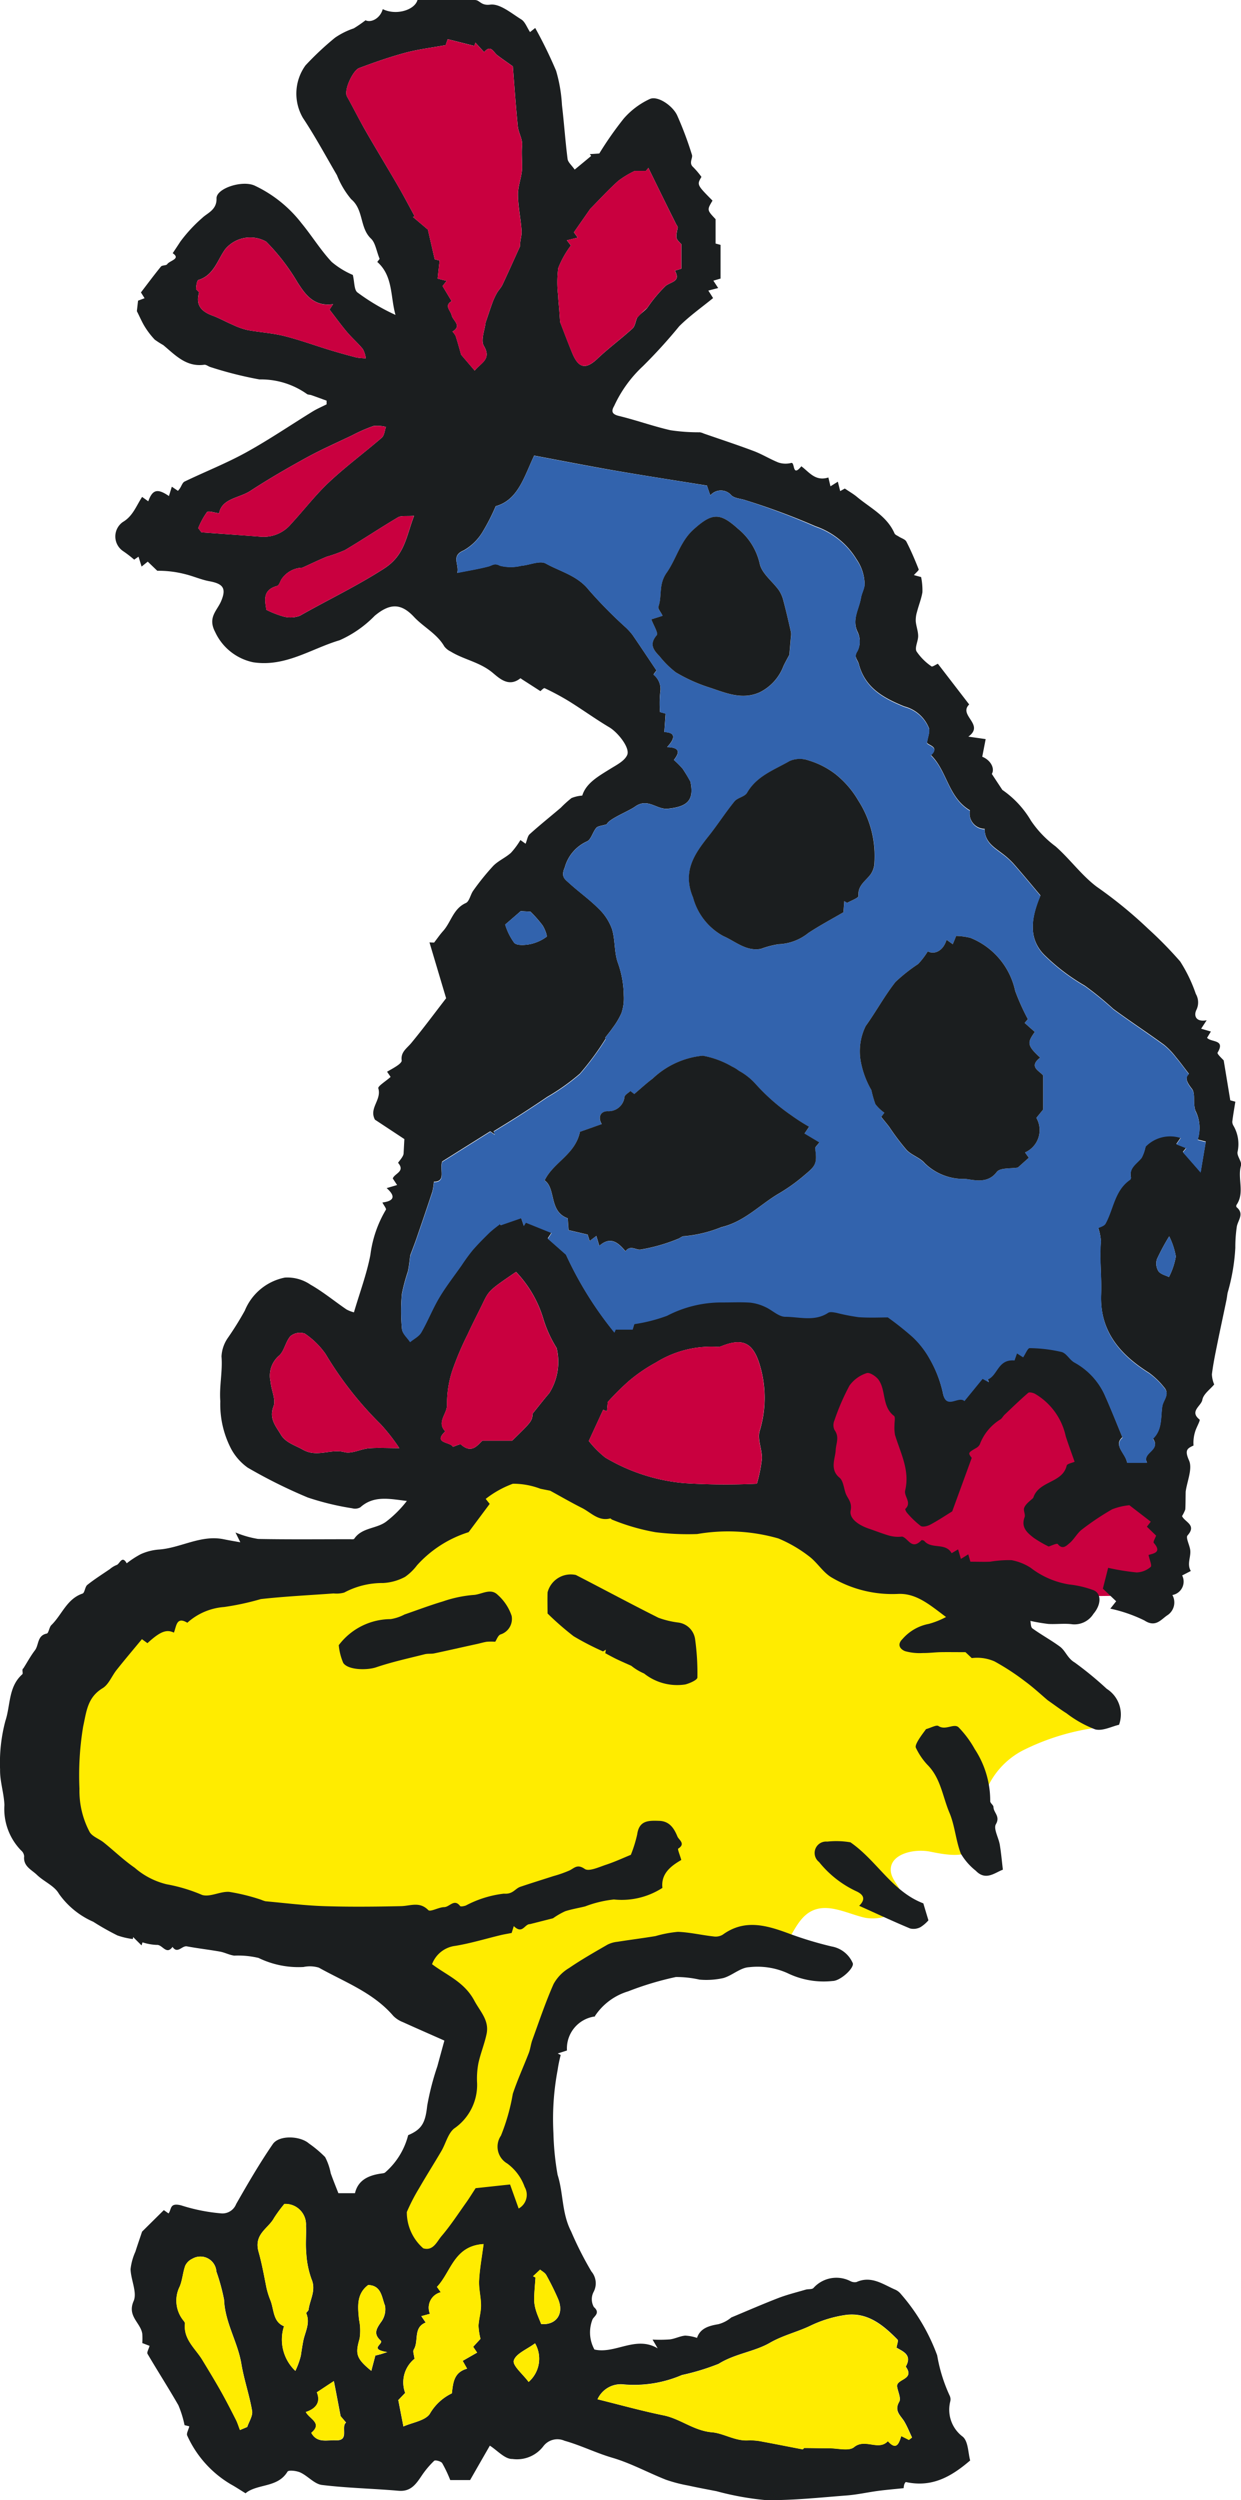 <svg xmlns="http://www.w3.org/2000/svg" xmlns:xlink="http://www.w3.org/1999/xlink" width="80.685" height="162.443" viewBox="0 0 80.685 162.443">
  <defs>
    <clipPath id="clip-path">
      <rect id="長方形_207" data-name="長方形 207" width="80.685" height="162.443" fill="none"/>
    </clipPath>
  </defs>
  <g id="グループ_269" data-name="グループ 269" transform="translate(0 0)">
    <g id="グループ_268" data-name="グループ 268" transform="translate(0 0)" clip-path="url(#clip-path)">
      <path id="パス_2309" data-name="パス 2309" d="M49.771,63.533a42.278,42.278,0,0,1-16.12-2.263,9.432,9.432,0,0,1-2.789-1.37,6.291,6.291,0,0,1-2.253-4.69,9.458,9.458,0,0,1,1.41-5.106c.6-1.027,1.553-2.068,2.741-1.984a2.916,2.916,0,0,1,2.275,2.358,34.158,34.158,0,0,0,.713,3.419c.134.343.367.711.732.752a1.114,1.114,0,0,0,.849-.46c1.2-1.269,2.154-2.8,3.6-3.764s3.676-1.129,4.741.251c1.144,1.478.59,4.153,2.29,4.93a5.9,5.9,0,0,0,1.133.286,4.283,4.283,0,0,1,3.058,2.844c.583,1.874-.213,4.677-2.385,4.8" transform="translate(23.839 40.104)" fill="#c9003f"/>
      <path id="パス_2310" data-name="パス 2310" d="M64.966,65.1a17.525,17.525,0,0,1,4.8,3.916,15.194,15.194,0,0,0-5.049,1.505,5.145,5.145,0,0,0-2.772,4.23,3.594,3.594,0,0,1-.169,1.881c-.572.961-1.995.693-3.091.473s-2.682.174-2.561,1.285c.064.585.631,1.01.724,1.591.182,1.126-1.415,1.668-2.521,1.39s-2.277-.911-3.311-.429c-1.227.574-1.423,2.371-2.594,3.049a3.666,3.666,0,0,1-1.808.339,27.806,27.806,0,0,0-6.927.651,8.769,8.769,0,0,0-5.521,3.951c-1.172,2.147-1.034,4.749-.728,7.174s.748,4.925.09,7.281-2.825,4.508-5.251,4.2a4.948,4.948,0,0,1-2.978-1.7,7.067,7.067,0,0,1-1.25-7.217c1.142-2.807,4.1-4.829,4.406-7.845.277-2.692-1.786-5.159-4.215-6.351s-5.2-1.428-7.866-1.888a44.772,44.772,0,0,1-8.12-2.208,10.322,10.322,0,0,1-4.532-2.807c-1.58-1.936-1.745-4.668-1.434-7.149C2.84,66,5.061,61.392,9.181,59.672c3.562-1.487,7.69-.51,11.435-1.445A11.477,11.477,0,0,0,25.533,55.6c1.452-1.32,2.675-3.082,4.567-3.6s3.861.378,5.708,1.071a28.8,28.8,0,0,0,9.97,1.833c1.52.007,3.159-.073,4.424.772a16.587,16.587,0,0,1,1.617,1.476c2.1,1.835,5.04,1.916,7.55,2.833a7.247,7.247,0,0,1,1.767.831c.79.578.53.691.838,1.408a5.913,5.913,0,0,0,2.99,2.88" transform="translate(1.795 43.205)" fill="#ffec00"/>
      <path id="パス_2311" data-name="パス 2311" d="M38.689,131.016a2.1,2.1,0,0,0-1.828,2.213l-.6.194.193.1a8.57,8.57,0,0,0-.2.974,17.143,17.143,0,0,0-.273,4.1,17.923,17.923,0,0,0,.271,2.71c.383,1.2.264,2.486.88,3.68a22.452,22.452,0,0,0,1.318,2.6,1.192,1.192,0,0,1,.141,1.333,1.023,1.023,0,0,0,.02.979c.442.383.006.6-.088.8a2.3,2.3,0,0,0,.123,1.958c1.34.314,2.69-.926,4.112-.075-.084-.147-.169-.292-.332-.57A9.129,9.129,0,0,0,43.555,152c.336-.044.656-.215.992-.246a2.8,2.8,0,0,1,.77.149c.2-.614.75-.785,1.379-.889a2.134,2.134,0,0,0,.847-.438c1.018-.424,2.03-.865,3.058-1.263.578-.222,1.183-.37,1.778-.545.169-.049.416-.005.51-.11a2,2,0,0,1,2.415-.436.6.6,0,0,0,.383.051c.975-.436,1.738.165,2.55.51a1.026,1.026,0,0,1,.347.284,12.681,12.681,0,0,1,2.347,3.971,10.333,10.333,0,0,0,.81,2.613.558.558,0,0,1,.039.385,2.189,2.189,0,0,0,.821,2.292c.356.315.339,1.052.475,1.538-1.241,1.062-2.49,1.773-4.189,1.4a.454.454,0,0,0-.094.149,1.1,1.1,0,0,0-.042.251c-.578.061-1.126.106-1.67.178-.695.094-1.384.251-2.081.3-1.733.134-3.469.321-5.2.3a18.781,18.781,0,0,1-3.218-.581c-.614-.119-1.228-.233-1.837-.367a9.623,9.623,0,0,1-1.45-.378c-1.166-.46-2.283-1.076-3.476-1.425-1.069-.312-2.057-.81-3.117-1.107a1.145,1.145,0,0,0-1.386.369,2.155,2.155,0,0,1-2.006.814c-.482.02-.988-.565-1.463-.865-.433.752-.845,1.47-1.283,2.235H29.271a8.474,8.474,0,0,0-.523-1.1c-.081-.121-.449-.218-.521-.15a5.879,5.879,0,0,0-.823.983c-.365.541-.706,1.032-1.492.964-1.657-.145-3.33-.176-4.98-.378-.49-.06-.909-.578-1.4-.807-.248-.117-.768-.174-.838-.061-.583.964-1.685.81-2.5,1.249a1.284,1.284,0,0,0-.229.161c-.356-.218-.647-.413-.952-.581a7.027,7.027,0,0,1-2.842-3.17c-.066-.13.079-.367.136-.6-.158-.04-.347-.086-.31-.077a6.742,6.742,0,0,0-.4-1.293c-.645-1.126-1.349-2.219-2.006-3.339-.057-.1.073-.3.132-.521-.163-.062-.363-.139-.473-.18a4.576,4.576,0,0,0,0-.6c-.1-.719-1-1.139-.563-2.13.242-.552-.178-1.371-.2-2.072a3.787,3.787,0,0,1,.315-1.137c.134-.424.281-.842.433-1.3.425-.422.909-.9,1.415-1.4.033.022.15.106.306.216.209-.26.051-.721.823-.524a11.72,11.72,0,0,0,2.649.524.96.96,0,0,0,.926-.612c.755-1.322,1.52-2.642,2.382-3.894.414-.6,1.782-.537,2.349-.04a7.519,7.519,0,0,1,1.052.884A3.744,3.744,0,0,1,21.5,141.2c.149.42.315.832.5,1.3h1.078c.2-.847.869-1.153,1.681-1.274.1-.015.229-.018.29-.081a4.758,4.758,0,0,0,1.487-2.415c.915-.383,1.12-.838,1.238-1.912a17.294,17.294,0,0,1,.66-2.561c.154-.57.31-1.137.457-1.672-1.016-.451-1.863-.82-2.7-1.2a1.78,1.78,0,0,1-.618-.4c-1.307-1.522-3.163-2.2-4.844-3.139a2.011,2.011,0,0,0-1-.042,5.936,5.936,0,0,1-2.923-.59,5.8,5.8,0,0,0-1.582-.149c-.31-.04-.6-.2-.911-.259-.717-.128-1.443-.209-2.16-.343-.323-.062-.611.517-.937.033-.4.559-.658-.16-1.021-.127a3.44,3.44,0,0,1-.93-.167c-.02.066-.042.132-.062.2-.183-.182-.365-.361-.546-.543l-.022.128a4.794,4.794,0,0,1-1-.233,17.122,17.122,0,0,1-1.577-.891,5.355,5.355,0,0,1-2.231-1.821c-.288-.513-.975-.787-1.428-1.225-.347-.336-.9-.554-.829-1.206a.552.552,0,0,0-.2-.38,3.857,3.857,0,0,1-1.084-2.948c-.028-.774-.3-1.544-.282-2.312A10.574,10.574,0,0,1,.35,111.81c.337-1.007.185-2.218,1.1-3.025.068-.059-.053-.33.066-.381.249-.394.473-.809.755-1.179.264-.348.139-.959.766-1.085.13-.026.154-.407.3-.55.688-.667,1-1.7,2.026-2.048.149-.05.156-.44.314-.565.466-.372.974-.691,1.465-1.027a1.571,1.571,0,0,1,.429-.262c.215-.057.352-.671.667-.114a6.079,6.079,0,0,1,.909-.592,3.49,3.49,0,0,1,1.153-.3c1.434-.092,2.741-.974,4.235-.673.347.072.695.13,1.089.2-.068-.139-.145-.293-.315-.638a6.484,6.484,0,0,0,1.467.42c1.984.04,3.969.018,5.955.017.1,0,.266.024.3-.031.5-.739,1.454-.636,2.083-1.117a7.283,7.283,0,0,0,1.338-1.338c-1.093-.123-2.136-.385-3.025.414A.691.691,0,0,1,22.9,98a17.6,17.6,0,0,1-2.888-.7,33.23,33.23,0,0,1-3.907-1.94,3.582,3.582,0,0,1-1.067-1.2,6.254,6.254,0,0,1-.715-3.119c-.075-.985.158-1.934.077-2.908a2.317,2.317,0,0,1,.4-1.186,20.229,20.229,0,0,0,1.115-1.789,3.563,3.563,0,0,1,2.605-2.149,2.665,2.665,0,0,1,1.665.46c.821.466,1.557,1.076,2.34,1.61a2.026,2.026,0,0,0,.486.189c.385-1.309.834-2.5,1.069-3.731A7.561,7.561,0,0,1,25.089,78.6c.044-.066-.134-.282-.229-.469.675-.086.941-.347.277-.935l.68-.2c-.106-.161-.194-.293-.281-.425.106-.33.829-.447.348-1.012-.024-.027.337-.383.354-.6.02-.361.039-.722.051-.948l-1.914-1.263c-.4-.755.447-1.28.22-2.035-.042-.139.469-.446.8-.741-.009-.015-.1-.147-.231-.337.235-.137.473-.262.691-.416.112-.077.273-.22.26-.312-.077-.554.336-.79.625-1.14.785-.95,1.518-1.942,2.264-2.906-.359-1.2-.721-2.418-1.082-3.63.1.006.2.009.3.013.194-.249.372-.513.583-.748.523-.579.656-1.452,1.478-1.822.237-.106.3-.556.488-.81a16.038,16.038,0,0,1,1.293-1.6c.328-.337.8-.534,1.153-.851a4.976,4.976,0,0,0,.616-.832c.084.059.2.141.337.24.1-.235.127-.5.271-.625.656-.592,1.348-1.144,2.02-1.716a7.2,7.2,0,0,1,.695-.627,2.309,2.309,0,0,1,.7-.161c.248-.818,1.062-1.263,1.848-1.753.4-.246.9-.5,1.071-.88.209-.464-.612-1.476-1.155-1.8-.893-.53-1.734-1.14-2.616-1.689a16.838,16.838,0,0,0-1.593-.856c-.061-.029-.222.152-.277.193-.42-.271-.8-.515-1.184-.761-.042-.028-.108-.084-.121-.073-.838.669-1.5-.152-1.951-.48-.81-.6-1.769-.761-2.583-1.263A1.147,1.147,0,0,1,28.886,42c-.477-.829-1.348-1.249-1.975-1.921-.851-.911-1.579-.876-2.549-.07A7.323,7.323,0,0,1,22.078,41.6c-1.846.546-3.522,1.755-5.623,1.43a3.518,3.518,0,0,1-2.468-1.967c-.5-.95.121-1.373.391-2.008.348-.827.138-1.128-.787-1.294-.526-.1-1.025-.326-1.547-.453a6.943,6.943,0,0,0-1.819-.222l-.62-.594-.4.321c-.068-.22-.125-.407-.2-.644-.154.106-.284.194-.282.194a7.77,7.77,0,0,0-.744-.57,1.149,1.149,0,0,1,0-1.872c.658-.383.873-1.043,1.26-1.635.13.094.26.185.4.286.275-.77.6-.851,1.344-.341.061-.2.117-.381.187-.609l.4.271c.042-.055.09-.108.128-.165.1-.149.165-.372.3-.438,1.324-.638,2.7-1.179,3.984-1.885,1.489-.82,2.9-1.78,4.345-2.67.288-.176.6-.308.906-.462,0-.081,0-.16,0-.24-.332-.121-.662-.244-.994-.359-.1-.035-.226-.02-.293-.079a5.157,5.157,0,0,0-3.078-.941,24.644,24.644,0,0,1-3.172-.8c-.143-.037-.288-.171-.416-.154-1.175.16-1.883-.625-2.664-1.276a6.248,6.248,0,0,1-.556-.356,5.176,5.176,0,0,1-.638-.827c-.182-.29-.317-.611-.524-1.023.007-.068.033-.3.077-.682l.424-.16c-.09-.141-.171-.271-.237-.376.435-.568.856-1.135,1.3-1.679.081-.1.339-.057.407-.154.167-.244.906-.345.358-.715.189-.284.347-.521.5-.757a9.625,9.625,0,0,1,1.426-1.54c.317-.31.948-.512.924-1.263-.022-.647,1.656-1.2,2.47-.836A8.332,8.332,0,0,1,19.6,14.5c.677.821,1.239,1.744,1.962,2.517a5.387,5.387,0,0,0,1.377.847c.114.473.079.97.3,1.137a13.653,13.653,0,0,0,2.473,1.461c-.339-1.208-.15-2.528-1.184-3.443.086-.11.183-.237.152-.2-.216-.535-.275-1.045-.561-1.315-.746-.708-.462-1.87-1.287-2.56a5.634,5.634,0,0,1-.926-1.56c-.73-1.249-1.417-2.525-2.215-3.727a3.13,3.13,0,0,1,.169-3.407,19.269,19.269,0,0,1,1.92-1.8A4.9,4.9,0,0,1,23,1.843a8.485,8.485,0,0,0,.765-.526c.365.18.957-.125,1.118-.724.878.433,2.079.057,2.259-.592h3.748c.312.013.38.378.981.3.627-.079,1.371.559,2.017.959.248.152.367.515.572.825l.336-.268A28.908,28.908,0,0,1,36.155,4.6a9.731,9.731,0,0,1,.381,2.228c.138,1.162.216,2.334.365,3.5.028.218.266.409.462.691.385-.317.728-.6,1.071-.886-.029-.039-.057-.079-.084-.119.233-.015.466-.029.612-.04a22.431,22.431,0,0,1,1.59-2.27,5.075,5.075,0,0,1,1.7-1.274c.532-.231,1.527.473,1.791,1.106a22.831,22.831,0,0,1,.948,2.536c.059.211-.227.521.077.787a5.476,5.476,0,0,1,.537.634c-.3.512-.3.512.719,1.542-.363.609-.363.609.2,1.206v1.584l.323.086V18.1l-.468.136.314.479-.642.165c.108.169.2.308.31.488-.735.6-1.525,1.157-2.2,1.828A33.643,33.643,0,0,1,41.8,23.791a8.214,8.214,0,0,0-1.87,2.585c-.189.326-.171.532.3.647,1.129.273,2.231.673,3.364.931a12.394,12.394,0,0,0,1.909.134.983.983,0,0,1,.249.079c1.087.378,2.18.735,3.254,1.14.548.207,1.052.523,1.6.743a1.463,1.463,0,0,0,.827.031c.273-.084.051.97.666.215.506.372.909,1,1.758.728l.136.574c.174-.108.306-.193.48-.3.053.213.094.38.152.611l.3-.167c.317.215.565.356.781.535.873.732,1.956,1.249,2.45,2.378.04.094.183.145.284.211.165.108.409.172.488.325.3.581.557,1.186.8,1.8.024.062-.169.211-.31.376.268.073.475.128.469.127a4.3,4.3,0,0,1,.084.988c-.07.427-.24.838-.348,1.261a1.886,1.886,0,0,0-.086.618c.028.325.156.644.158.964,0,.339-.237.757-.106,1a3.655,3.655,0,0,0,.972.972c.055.046.275-.11.414-.171l2.037,2.646c-.728.71,1.038,1.305-.055,2.09.418.059.71.1,1.126.161-.073.383-.147.757-.222,1.146.557.222.829.763.623,1.117.249.38.468.71.684,1.038a6.3,6.3,0,0,1,1.861,2,6.87,6.87,0,0,0,1.6,1.67c.935.823,1.683,1.874,2.67,2.618a28.537,28.537,0,0,1,3.35,2.736A25.618,25.618,0,0,1,76.73,62.47a9.683,9.683,0,0,1,1.016,2.107,1.1,1.1,0,0,1,.04,1.036c-.18.358-.059.812.666.678-.152.233-.24.365-.359.548.205.059.389.114.633.183l-.248.409c.268.308,1.212.09.682.964-.048.079.321.411.4.506.147.889.275,1.665.427,2.589-.039-.009.147.042.33.092-.072.444-.147.871-.2,1.3a.518.518,0,0,0,.079.264,2.364,2.364,0,0,1,.26,1.718c-.029.281.3.623.226.871-.238.84.259,1.755-.288,2.549a.167.167,0,0,0,0,.15c.546.444.057.871.011,1.315a9.01,9.01,0,0,0-.09,1.329,12.965,12.965,0,0,1-.5,2.917c-.029.15-.042.3-.073.455-.2.972-.413,1.942-.609,2.915-.13.642-.262,1.285-.341,1.934a1.909,1.909,0,0,0,.149.655c-.262.319-.706.623-.77,1-.07.4-.858.744-.182,1.278.066.051-.2.5-.281.77a2.418,2.418,0,0,0-.11.92c-.416.189-.589.3-.293.968.238.534-.119,1.333-.216,2.013-.009.068-.007,1.115-.031,1.188a2.668,2.668,0,0,1-.207.416c.182.4.97.568.358,1.256-.134.15.147.642.178.981.04.44-.231.891.035,1.329l-.563.29a.886.886,0,0,1-.636,1.272.992.992,0,0,1-.348,1.329c-.407.281-.755.794-1.469.325a9.546,9.546,0,0,0-2.218-.768c.165-.207.264-.334.38-.48l-.865-.82c.108-.425.205-.8.343-1.353a15.392,15.392,0,0,0,1.85.3,1.464,1.464,0,0,0,.915-.359c.1-.079-.079-.477-.139-.777.337-.1.882-.171.341-.783-.059-.066.1-.319.152-.473l-.6-.579c.121-.156.209-.271.253-.326L73.428,97.8a4.138,4.138,0,0,0-1.122.266,17.208,17.208,0,0,0-1.969,1.316c-.314.24-.5.636-.81.891-.182.15-.446.444-.754.05-.055-.07-.433.114-.594.161a7.669,7.669,0,0,1-.97-.563c-.424-.33-.843-.682-.594-1.344.064-.171-.09-.42-.031-.594.1-.308.568-.59.6-.68.358-1.1,1.9-.931,2.167-2.077.028-.119.343-.171.515-.249-.194-.557-.4-1.106-.578-1.663a4.227,4.227,0,0,0-2.006-2.758c-.127-.064-.359-.121-.436-.055-.524.451-1.021.933-1.524,1.41-.11.1-.182.266-.308.33A3.237,3.237,0,0,0,63.7,93.851a.566.566,0,0,1-.2.211c-.572.334-.574.332-.323.664-.451,1.238-.853,2.338-1.269,3.474-.414.255-.9.581-1.417.858-.183.1-.5.18-.633.088a5.9,5.9,0,0,1-.882-.845c-.064-.068-.141-.238-.117-.26.444-.413-.1-.812-.009-1.2.317-1.311-.308-2.435-.662-3.616a2.591,2.591,0,0,1-.033-.623c-.007-.207.072-.526-.033-.607-.787-.6-.508-1.637-.994-2.334-.161-.233-.592-.513-.781-.444a2.213,2.213,0,0,0-1.117.809,14.833,14.833,0,0,0-.981,2.266.76.76,0,0,0,0,.609c.348.471.1.882.081,1.346-.024.506-.4,1.234.249,1.762.246.2.277.666.4,1.014s.435.568.326,1.122.587.979,1.2,1.184c.424.143.84.31,1.269.436a2.155,2.155,0,0,0,.876.073c.4.1.62.908,1.254.24.024-.026.156.006.193.048.466.552,1.382.083,1.773.792.123-.072.244-.145.42-.248.059.2.112.378.183.62l.479-.3c.057.2.11.381.138.48.46,0,.873.017,1.285,0a7.461,7.461,0,0,1,1.39-.1,3.463,3.463,0,0,1,1.241.493,5.526,5.526,0,0,0,2.51,1.087,6.505,6.505,0,0,1,1.531.354c.557.176.589.913.044,1.553a1.459,1.459,0,0,1-1.368.68c-.512-.072-1.043.009-1.564-.022a11.5,11.5,0,0,1-1.17-.2c.035.139.018.405.134.488.579.418,1.212.761,1.788,1.184.37.275.486.755.961,1.032a22.753,22.753,0,0,1,2.083,1.711,1.969,1.969,0,0,1,.8,2.336c-.462.1-1.062.424-1.547.3a7.4,7.4,0,0,1-1.87-1.047c-.381-.237-.739-.51-1.221-.847-.42-.354-.924-.825-1.476-1.23a15.513,15.513,0,0,0-1.982-1.294,2.8,2.8,0,0,0-1.48-.215c-.187-.178-.376-.354-.409-.385-.658,0-1.146-.009-1.634,0-.372.009-.746.061-1.118.055a3.517,3.517,0,0,1-1.177-.121c-.284-.112-.561-.4-.165-.788a3,3,0,0,1,1.711-.983,5.423,5.423,0,0,0,1.12-.447c-1-.739-1.912-1.564-3.133-1.5a7.746,7.746,0,0,1-4.276-1.052c-.579-.323-.957-.992-1.507-1.4a8.792,8.792,0,0,0-1.986-1.153,11.872,11.872,0,0,0-5.279-.286,17.218,17.218,0,0,1-2.7-.117,13.727,13.727,0,0,1-2.829-.818c-.046-.015-.092-.086-.125-.079-.768.2-1.252-.387-1.835-.68-.713-.359-1.406-.761-2.068-1.122-.222-.044-.431-.084-.636-.127a4.986,4.986,0,0,0-1.788-.326,6.476,6.476,0,0,0-1.767.985c.178.226.266.334.259.325-.469.629-.9,1.208-1.37,1.837a7.56,7.56,0,0,0-3.355,2.152,3.417,3.417,0,0,1-.777.752,3.388,3.388,0,0,1-1.428.4,5.253,5.253,0,0,0-2.527.62,1.852,1.852,0,0,1-.693.057c-1.579.117-3.161.191-4.732.367a17.192,17.192,0,0,1-2.384.515,4.014,4.014,0,0,0-2.393,1.023c-.717-.435-.706.237-.873.642-.484-.235-.9-.068-1.72.684l-.359-.26c-.563.68-1.115,1.331-1.646,2-.312.391-.512.944-.908,1.184-.983.6-1.045,1.48-1.265,2.486a19.3,19.3,0,0,0-.242,4.046,5.708,5.708,0,0,0,.658,2.805c.169.306.622.449.924.693.673.541,1.3,1.15,2.008,1.637a4.922,4.922,0,0,0,2.075,1.074,10.656,10.656,0,0,1,2.312.695c.519.156,1.181-.244,1.762-.2a12.8,12.8,0,0,1,2.068.51,2.047,2.047,0,0,0,.288.1c1.267.114,2.53.275,3.8.317,1.67.055,3.344.037,5.015,0,.611-.013,1.2-.319,1.769.257.136.138.677-.189,1.032-.193s.651-.572,1.036-.073c.04.055.251.009.369-.029a7.007,7.007,0,0,1,2.477-.774c.6.05.719-.325,1.073-.446.711-.24,1.43-.462,2.145-.693a7.849,7.849,0,0,0,1.052-.369c.325-.161.506-.431.985-.1.271.191.928-.119,1.39-.271.579-.191,1.137-.451,1.612-.644a8.514,8.514,0,0,0,.413-1.329c.125-.922.755-.9,1.432-.878s.97.5,1.183,1.018c.088.216.556.469.051.785-.055.035.114.431.2.739-.667.385-1.335.887-1.227,1.813a4.882,4.882,0,0,1-3.155.754,7.417,7.417,0,0,0-1.866.449c-.433.108-.876.178-1.3.315a4.8,4.8,0,0,0-.792.458l-1.5.38c-.352-.013-.477.688-1.051.127-.064.211-.121.394-.138.446-.306.06-.519.093-.73.145-.975.235-1.942.53-2.93.693a1.852,1.852,0,0,0-1.516,1.192c.959.722,2.094,1.148,2.748,2.367.383.715.977,1.276.8,2.154-.134.647-.394,1.269-.534,1.914a5.32,5.32,0,0,0-.084,1.311,3.441,3.441,0,0,1-1.5,2.935c-.4.332-.539.974-.823,1.459-.469.8-.972,1.591-1.439,2.4a12.5,12.5,0,0,0-.809,1.564,3.116,3.116,0,0,0,1.069,2.356c.647.191.886-.436,1.188-.792.589-.689,1.087-1.458,1.617-2.2.182-.257.347-.526.6-.915.671-.072,1.476-.16,2.239-.24.191.532.365,1.021.559,1.562a1.017,1.017,0,0,0,.391-1.4,3.222,3.222,0,0,0-1.135-1.527,1.264,1.264,0,0,1-.407-1.808,13.074,13.074,0,0,0,.77-2.714c.3-.906.7-1.775,1.045-2.668.1-.268.127-.567.226-.836.444-1.219.856-2.451,1.381-3.636a2.75,2.75,0,0,1,1-1.032c.807-.552,1.659-1.036,2.506-1.525a1.842,1.842,0,0,1,.642-.185c.825-.13,1.654-.235,2.477-.37a7.823,7.823,0,0,1,1.456-.277c.777.029,1.547.215,2.325.3a.9.9,0,0,0,.587-.112c1.4-1.021,2.807-.629,4.246-.1a23.647,23.647,0,0,0,2.838.862,1.842,1.842,0,0,1,1.37,1.074c.138.308-.794,1.164-1.3,1.17a5.368,5.368,0,0,1-2.943-.512,4.75,4.75,0,0,0-2.5-.383c-.567.029-1.091.543-1.672.706a5.062,5.062,0,0,1-1.547.1,6.867,6.867,0,0,0-1.536-.169,20.123,20.123,0,0,0-3.1.931,3.957,3.957,0,0,0-2.158,1.6m.671-63.6.016.108a17.925,17.925,0,0,1-1.67,2.266,13.825,13.825,0,0,1-2.121,1.507q-.9.611-1.819,1.2c-.552.354-1.113.693-1.668,1.038l.081.207-.3-.207c-1.073.671-2.118,1.327-3.122,1.958-.193.523.279,1.311-.543,1.316a4.2,4.2,0,0,1-.1.649c-.337,1.021-.686,2.039-1.036,3.056-.117.339-.249.673-.4,1.076-.042.293-.073.691-.161,1.074a11.472,11.472,0,0,0-.385,1.441,12.191,12.191,0,0,0,.007,2.27c.029.292.341.556.526.832.249-.207.579-.367.732-.629.425-.732.733-1.531,1.166-2.259s.964-1.408,1.456-2.107a11.728,11.728,0,0,1,.71-.975c.358-.411.743-.8,1.135-1.175a7.963,7.963,0,0,1,.686-.543l-.006.1,1.342-.464c.05.147.11.326.171.508.046-.073.09-.145.136-.216l1.668.671c-.112.174-.2.3-.242.374l1.181,1.04a23.458,23.458,0,0,0,3.148,5.059c.029-.066.057-.132.086-.2h1.1c.022-.07.084-.271.112-.359a10.5,10.5,0,0,0,2.125-.541,7.678,7.678,0,0,1,3.533-.869c.627.006,1.256-.031,1.879.015a3.027,3.027,0,0,1,.981.286c.442.2.86.629,1.291.633.924,0,1.9.323,2.789-.259.125-.083.361-.029.537,0a14.017,14.017,0,0,0,1.454.282c.726.049,1.458.013,1.887.013a19.25,19.25,0,0,1,1.634,1.3,5.877,5.877,0,0,1,1.085,1.4,7.909,7.909,0,0,1,.864,2.217c.2,1.131,1.021.149,1.4.523l1.181-1.443.413.227c-.027-.061-.055-.123-.082-.185.664-.26.656-1.346,1.745-1.239.029-.086.094-.268.16-.46l.4.257c.161-.237.3-.6.427-.6a9.707,9.707,0,0,1,2.074.253c.315.081.521.515.834.688a4.587,4.587,0,0,1,2.024,2.242c.376.842.713,1.7,1.1,2.637-.611.53.2,1.043.3,1.637H74.57c-.347-.671.937-.8.383-1.557.622-.585.5-1.362.611-2.1.061-.411.521-.779.117-1.225a5.083,5.083,0,0,0-.977-.939c-1.89-1.19-3.21-2.71-3.117-5.1.046-1.151-.11-2.3-.013-3.458a3.276,3.276,0,0,0-.176-.873c.117-.068.387-.128.477-.288.524-.955.59-2.165,1.6-2.853a.167.167,0,0,0,.05-.143c-.132-.631.387-.889.7-1.276a2.62,2.62,0,0,0,.255-.728,2.21,2.21,0,0,1,2.285-.565c-.094.138-.183.268-.284.413.237.092.427.169.64.251l-.215.264,1.151,1.32c.132-.777.231-1.366.336-1.989-.154-.04-.345-.088-.526-.134a2.448,2.448,0,0,0-.147-1.874,1.547,1.547,0,0,1-.07-.356c-.046-.361.037-.82-.156-1.062-.323-.411-.48-.728-.2-.981-.312-.4-.557-.743-.827-1.062a4.869,4.869,0,0,0-.776-.812c-1.095-.8-2.226-1.538-3.313-2.34a20.58,20.58,0,0,0-1.85-1.507,13.167,13.167,0,0,1-2.556-1.927c-1.265-1.19-.829-2.726-.328-3.94-.581-.688-1.157-1.388-1.756-2.068a5.208,5.208,0,0,0-.733-.656c-.532-.409-1.142-.754-1.137-1.6a.991.991,0,0,1-.955-1.2c-1.428-.845-1.48-2.569-2.545-3.6.611-.534-.187-.625-.251-.8.064-.411.2-.706.132-.939a2.356,2.356,0,0,0-1.6-1.412c-1.322-.541-2.554-1.188-2.961-2.758-.079-.3-.358-.453-.084-.862a1.4,1.4,0,0,0,.022-1.186c-.422-.832.075-1.518.2-2.261.048-.286.207-.557.238-.845a2.927,2.927,0,0,0-.523-1.645,5.024,5.024,0,0,0-2.67-2.151A44.833,44.833,0,0,0,48.5,32.511c-.315-.116-.719-.117-.944-.323a.9.9,0,0,0-1.375,0c-.083-.237-.15-.436-.22-.64-2.083-.336-4.118-.647-6.146-1-1.711-.3-3.414-.634-5.088-.948-.656,1.381-1.045,2.888-2.5,3.289a13.17,13.17,0,0,1-.876,1.709,3.359,3.359,0,0,1-1.208,1.164c-.845.363-.277.886-.414,1.454.759-.15,1.4-.253,2.024-.418.257-.066.389-.242.748-.048a2.823,2.823,0,0,0,1.392.006c.539-.042,1.206-.358,1.59-.145.952.53,2.064.783,2.807,1.729a28.927,28.927,0,0,0,2.378,2.413,3.9,3.9,0,0,1,.462.508c.517.752,1.021,1.514,1.549,2.3-.035.051-.207.257-.185.279a1.189,1.189,0,0,1,.431,1.131,7.122,7.122,0,0,0-.015,1.293c.062.018.253.07.365.1-.029.409-.055.765-.086,1.2.788.028.678.442.183.977,1,.029.7.486.44.838a5.489,5.489,0,0,1,.576.578,9.683,9.683,0,0,1,.5.831c.257,1.219-.205,1.621-1.461,1.756-.732.081-1.309-.737-2.149-.13-.42.3-1.709.8-1.828,1.14-.332.106-.576.11-.684.235-.237.273-.339.777-.614.884a2.608,2.608,0,0,0-1.436,1.689c-.262.6,0,.755.27,1,.625.572,1.324,1.065,1.921,1.663a3.474,3.474,0,0,1,.878,1.333c.222.713.136,1.529.394,2.222a6.481,6.481,0,0,1,.374,2.092,2.929,2.929,0,0,1-.154,1.162,4.842,4.842,0,0,1-.568.95c-.145.216-.314.414-.473.622M28.772,18.586c.211.35.4.666.59.981-.508.3-.064.612,0,.915.075.354.7.675.053,1.065a1.118,1.118,0,0,1,.205.277c.116.347.209.7.361,1.225l.88,1.03c.4-.5,1.117-.73.6-1.6-.224-.374.064-1.051.11-1.513.149-.435.279-.845.427-1.249a4.4,4.4,0,0,1,.3-.662c.108-.194.279-.358.372-.557.394-.834.768-1.678,1.151-2.517-.029-.323.11-.647.092-.961-.05-.8-.233-1.593-.237-2.391,0-.59.273-1.183.27-1.773,0-.473-.044-.937,0-1.421.033-.4-.237-.807-.279-1.221-.136-1.344-.227-2.693-.325-3.905-.411-.292-.717-.5-1.008-.722-.26-.2-.424-.722-.856-.2l-.57-.618c-.024.07-.048.141-.073.211l-1.729-.435c-.042.121-.112.325-.134.385-.953.176-1.808.277-2.629.5-1.016.275-2.013.622-3,.994-.4.15-1.007,1.445-.787,1.839.391.7.748,1.415,1.142,2.112.473.834.97,1.654,1.456,2.479.3.506.6,1.01.889,1.52.312.554.609,1.117.913,1.676l-.11.046.972.823c.158.684.284,1.236.444,1.927,0,0,.185.051.319.086-.046.405-.086.772-.13,1.168.152.04.337.088.585.15l-.264.336m10.075,137.3c1.458.361,2.866.755,4.3,1.047,1.1.226,1.965,1,3.152,1.1.763.066,1.507.579,2.36.524a3.871,3.871,0,0,1,.917.082c.873.158,1.74.336,2.613.5.029.005.073-.088.112-.088.543,0,1.087.018,1.63.018s1.272.2,1.6-.072c.721-.592,1.579.264,2.2-.389.563.636.724.127.867-.33l.5.248c.064-.051.13-.1.2-.152-.161-.339-.3-.691-.488-1.016-.233-.405-.7-.693-.343-1.309.128-.22-.081-.636-.136-.964-.1-.537,1.19-.444.559-1.316.44-.772-.191-.986-.6-1.234.028-.2.134-.453.061-.526-.924-.939-1.942-1.786-3.361-1.6a7.862,7.862,0,0,0-2.316.708c-.851.407-1.764.614-2.613,1.1-1.014.585-2.277.706-3.341,1.371a15.069,15.069,0,0,1-2.385.726,7.882,7.882,0,0,1-3.759.612,1.657,1.657,0,0,0-1.722.953M49.211,96.4a9.677,9.677,0,0,0,.328-1.632c.015-.59-.3-1.236-.154-1.767a7.383,7.383,0,0,0-.062-4.549c-.446-1.265-1.124-1.507-2.428-.983a.625.625,0,0,1-.306.039,6.79,6.79,0,0,0-3.94,1.018,10.332,10.332,0,0,0-1.8,1.236,17.438,17.438,0,0,0-1.335,1.329l-.057.605-.242-.1c-.315.686-.633,1.371-.935,2.03A6.532,6.532,0,0,0,39.346,94.7a12.107,12.107,0,0,0,5.143,1.665,41.856,41.856,0,0,0,4.723.037M36.418,20.935c.273.7.524,1.375.8,2.039.411.975.884,1.036,1.632.326.724-.686,1.533-1.282,2.272-1.953.163-.147.194-.44.286-.667.154-.255.458-.429.68-.678a8.9,8.9,0,0,1,1.2-1.437c.392-.281.975-.277.592-.977l.418-.13V15.865c-.38-.378-.376-.376-.237-1.073.015-.072-.072-.163-.112-.246-.163-.33-.33-.658-.493-.988q-.652-1.323-1.3-2.649c-.055.064-.11.13-.163.2h-.732a5.992,5.992,0,0,0-1.06.64c-.627.559-1.2,1.186-1.83,1.826-.314.451-.68.975-1.06,1.52.053.072.143.2.248.343l-.706.176c.149.191.248.321.262.339a6.134,6.134,0,0,0-.821,1.465,7.077,7.077,0,0,0-.007,1.784c.009.3.046.611.07.915.02.273.039.545.059.821M33.548,82.64c-1.758,1.2-1.756,1.2-2.182,2.086-.317.655-.655,1.3-.957,1.96a19.5,19.5,0,0,0-1,2.356,6.9,6.9,0,0,0-.347,2.226c.02.594-.7,1.128-.114,1.733-.82.788.308.673.49.992.024.042.455-.2.535-.132.7.614,1.076.035,1.392-.257H33.3c1.283-1.254,1.283-1.254,1.335-1.764.449-.552.746-.942,1.067-1.309a3.809,3.809,0,0,0,.486-2.952,7.858,7.858,0,0,1-.876-1.932,7.541,7.541,0,0,0-1.76-3.007M21.656,19.763c-1.3.189-1.863-.728-2.308-1.408A13.405,13.405,0,0,0,17.305,15.7a2.116,2.116,0,0,0-2.671.5c-.5.7-.737,1.685-1.733,1.989-.1.031-.143.365-.156.561-.006.088.211.207.193.273-.231.812.16,1.221.873,1.483.455.167.88.411,1.327.6a4.551,4.551,0,0,0,.946.337c.788.147,1.6.193,2.376.385.992.246,1.958.6,2.937.9q.886.27,1.78.5a3.7,3.7,0,0,0,.607.053,1.763,1.763,0,0,0-.193-.6c-.315-.387-.7-.717-1.025-1.1-.383-.453-.73-.933-1.142-1.465-.037.059.042-.064.231-.354m4.307,74.329a12.092,12.092,0,0,0-1.212-1.551,22.838,22.838,0,0,1-3.584-4.567,5.171,5.171,0,0,0-1.353-1.326.969.969,0,0,0-.928.167c-.332.365-.405,1-.77,1.291a1.714,1.714,0,0,0-.523,1.683c.039.537.358,1.148.189,1.586-.31.809.16,1.3.479,1.843.306.517.915.684,1.43.974.946.534,1.808-.081,2.7.161.469.128,1.049-.2,1.586-.249.585-.05,1.177-.011,1.987-.011m4.4,59.806c-.083-.147-.171-.3-.286-.5.31-.176.605-.347.939-.537-.084-.123-.172-.255-.257-.376l.477-.517a4.5,4.5,0,0,1-.13-.854c.028-.438.163-.873.165-1.309,0-.543-.154-1.091-.125-1.63.039-.772.183-1.538.292-2.367-1.932.114-2.118,1.828-3.034,2.783.073.1.158.222.248.348a1.028,1.028,0,0,0-.7,1.4c-.18.048-.359.1-.561.152l.284.416c-.831.325-.431,1.2-.776,1.755-.077.125.024.359.048.6a1.967,1.967,0,0,0-.607,2.215l-.447.468c.119.616.218,1.124.334,1.714.607-.268,1.4-.372,1.711-.814a3.308,3.308,0,0,1,1.436-1.338c.086-.673.119-1.36.988-1.6M12.887,34.313l.207.273c1.293.1,2.587.183,3.88.288a2.328,2.328,0,0,0,1.953-.834c.834-.9,1.58-1.883,2.472-2.717,1.087-1.019,2.294-1.909,3.423-2.884.167-.145.185-.462.271-.7a2.279,2.279,0,0,0-.814-.061,10.649,10.649,0,0,0-1.408.618c-1,.477-2.006.922-2.972,1.452-1.23.675-2.448,1.381-3.623,2.147-.733.479-1.843.479-2.035,1.454-.314-.037-.693-.182-.788-.073a4.9,4.9,0,0,0-.565,1.036M15.6,157.889c.158-.066.317-.132.475-.2.116-.35.372-.724.317-1.045-.176-1.03-.53-2.033-.7-3.066-.24-1.421-1.063-2.67-1.122-4.151a12.849,12.849,0,0,0-.5-1.835,1.041,1.041,0,0,0-1.566-.832.954.954,0,0,0-.458.447c-.158.438-.182.928-.359,1.353a2.048,2.048,0,0,0,.2,2.162c.059.079.149.172.141.251-.11,1.025.675,1.612,1.131,2.361.411.673.82,1.346,1.206,2.031.343.611.662,1.234.979,1.859.106.211.174.442.26.664M26.918,33.514c-.508.04-.834-.026-1.047.1-1.162.688-2.285,1.441-3.445,2.129a9.455,9.455,0,0,1-1.192.431c-.532.22-1.052.473-1.579.711a1.7,1.7,0,0,0-1.377.785c-.073.145-.147.37-.262.4-.977.264-.788.961-.7,1.553a6.406,6.406,0,0,0,1.113.435,1.754,1.754,0,0,0,1.065-.048c1.817-1.032,3.7-1.925,5.475-3.067,1.359-.875,1.428-2.061,1.953-3.429M18.49,143.2a8.851,8.851,0,0,0-.673.913c-.381.7-1.34,1.041-1,2.218.209.733.352,1.54.508,2.318a5.34,5.34,0,0,0,.268.842c.226.6.158,1.37.873,1.657a2.8,2.8,0,0,0,.737,2.9,5.142,5.142,0,0,0,.356-.981c.044-.3.1-.664.15-.917.108-.612.484-1.172.205-1.844-.018-.05.139-.15.149-.235.083-.656.506-1.25.191-1.986a5.9,5.9,0,0,1-.343-1.736c-.055-.57.009-1.15-.017-1.723a1.339,1.339,0,0,0-1.4-1.425m6.276,9.758.411-.132c-1.252-.2-.191-.534-.438-.755-.466-.422-.279-.752.022-1.183a1.384,1.384,0,0,0,.268-1.08c-.215-.526-.222-1.318-1.095-1.338-.768.578-.677,1.408-.592,2.246a3.439,3.439,0,0,1,.035,1.236c-.286.99-.231,1.283.761,2.094.086-.325.156-.592.262-.994l.367-.094m-2.624,4.028c-.174-.908-.3-1.586-.438-2.275-.31.2-.7.462-1.106.73.27.655-.068,1.063-.717,1.28.246.469,1.107.717.356,1.355.378.684,1.018.455,1.573.482.944.046.321-.871.686-1.155l-.354-.416m12.506-9.088c.055.027.11.055.165.081-.033.477-.083.953-.09,1.43a2.583,2.583,0,0,0,.119.713c.079.27.2.526.339.88.955.083,1.525-.644,1.091-1.648a16.97,16.97,0,0,0-.759-1.531c-.09-.161-.288-.259-.4-.356-.174.163-.319.3-.464.431M33.854,59.2c-.3.259-.574.5-1.01.873a3.952,3.952,0,0,0,.587,1.186c.182.191.691.152,1.029.088a2.784,2.784,0,0,0,1.074-.479c.064-.048-.117-.541-.275-.766a8.357,8.357,0,0,0-.768-.867l-.636-.035m.931,93.054c-.526.392-1.245.667-1.382,1.118-.1.323.587.882.964,1.392a2,2,0,0,0,.418-2.51M76.017,80.328a13.865,13.865,0,0,0-.8,1.485.94.94,0,0,0,.1.785c.147.2.477.271.682.376a4.634,4.634,0,0,0,.449-1.335,4.762,4.762,0,0,0-.433-1.311" transform="translate(0.001 0)" fill="#1b1e1f"/>
      <path id="パス_2312" data-name="パス 2312" d="M19.42,58.35c0-.284-.015-.831,0-1.375a1.557,1.557,0,0,1,1.841-1.128c1.791.92,3.562,1.877,5.363,2.778a5.791,5.791,0,0,0,1.293.312,1.266,1.266,0,0,1,1.095,1.082,15.956,15.956,0,0,1,.149,2.49c-.006.161-.491.374-.787.451a3.453,3.453,0,0,1-2.677-.711,3.543,3.543,0,0,1-.832-.5c-.31-.139-.622-.275-.928-.42-.259-.125-.512-.264-.766-.4.013-.077.028-.154.04-.231l-.183.116a17.68,17.68,0,0,1-1.918-.99A18.955,18.955,0,0,1,19.42,58.35" transform="translate(16.181 46.486)" fill="#1b1e1f"/>
      <path id="パス_2313" data-name="パス 2313" d="M22.191,59.659a4.35,4.35,0,0,0-.543,0c-.22.033-.433.1-.649.147-.924.2-1.846.413-2.772.609-.2.042-.42.006-.618.055-1.062.268-2.134.5-3.168.851-.594.2-1.822.185-2.136-.284a3.845,3.845,0,0,1-.293-1.153,4.243,4.243,0,0,1,3.374-1.694,2.906,2.906,0,0,0,.9-.3c.834-.288,1.659-.6,2.5-.851a8.123,8.123,0,0,1,1.967-.418c.532-.018,1.12-.48,1.593-.009a3.173,3.173,0,0,1,.906,1.362,1.056,1.056,0,0,1-.724,1.212c-.163.062-.248.336-.339.469" transform="translate(10.012 47.011)" fill="#1b1e1f"/>
      <path id="パス_2314" data-name="パス 2314" d="M33.146,61.378c.35-.1.671-.292.807-.2.458.3.992-.189,1.3.077a6.645,6.645,0,0,1,1.056,1.421,6.114,6.114,0,0,1,1.007,3.388c0,.127.211.249.211.374,0,.369.46.6.158,1.117-.172.292.176.876.253,1.337.088.528.134,1.063.2,1.619-.524.194-1.113.743-1.756.073a4.024,4.024,0,0,1-.979-1.12c-.328-.853-.385-1.815-.739-2.653-.446-1.051-.567-2.257-1.439-3.122a4.339,4.339,0,0,1-.743-1.1c-.059-.114.079-.361.174-.519.176-.286.387-.552.486-.691" transform="translate(27.065 50.97)" fill="#1b1e1f"/>
      <path id="パス_2315" data-name="パス 2315" d="M35.946,69.292c.106.359.211.706.33,1.1a2.347,2.347,0,0,1-.508.438.952.952,0,0,1-.686.09c-1.093-.455-2.165-.957-3.309-1.472.512-.5.169-.768-.141-.924a6.777,6.777,0,0,1-2.466-1.921.742.742,0,0,1,.526-1.326,5.478,5.478,0,0,1,1.514.046c1.716,1.184,2.717,3.2,4.74,3.966" transform="translate(24.087 54.38)" fill="#1b1e1f"/>
      <path id="パス_2316" data-name="パス 2316" d="M27.5,53.953c.158-.205.328-.4.471-.62a4.764,4.764,0,0,0,.57-.95A2.938,2.938,0,0,0,28.7,51.22a6.47,6.47,0,0,0-.374-2.09c-.259-.693-.172-1.509-.392-2.224a3.472,3.472,0,0,0-.88-1.333c-.6-.6-1.3-1.089-1.92-1.661-.271-.249-.534-.4-.271-1A2.611,2.611,0,0,1,26.3,41.22c.275-.108.376-.611.614-.886.106-.123.352-.128.682-.235.119-.341,1.41-.838,1.828-1.14.84-.607,1.419.211,2.151.132,1.256-.136,1.716-.539,1.461-1.756-.165-.279-.312-.572-.5-.832a5.637,5.637,0,0,0-.574-.578c.259-.35.557-.809-.44-.838.5-.535.6-.95-.185-.977.031-.431.059-.787.088-1.194-.112-.031-.3-.084-.367-.1a7.13,7.13,0,0,1,.017-1.294,1.19,1.19,0,0,0-.433-1.131c-.02-.022.15-.227.185-.279-.526-.787-1.03-1.549-1.549-2.3a3.777,3.777,0,0,0-.462-.508,28.931,28.931,0,0,1-2.378-2.413c-.743-.946-1.855-1.2-2.805-1.727-.383-.215-1.051.1-1.591.143a2.825,2.825,0,0,1-1.392,0c-.359-.194-.491-.02-.746.048-.625.163-1.267.266-2.024.418.136-.57-.433-1.093.413-1.456A3.33,3.33,0,0,0,19.5,21.145a12.819,12.819,0,0,0,.878-1.709c1.448-.4,1.837-1.907,2.494-3.287,1.674.314,3.377.651,5.09.946,2.028.35,4.061.66,6.146,1,.07.2.138.4.218.64a.9.9,0,0,1,1.377,0c.224.205.629.205.942.321a45.56,45.56,0,0,1,4.523,1.714,5.019,5.019,0,0,1,2.67,2.152,2.908,2.908,0,0,1,.523,1.645c-.031.286-.191.557-.238.845-.121.743-.62,1.428-.2,2.259a1.383,1.383,0,0,1-.022,1.186c-.273.409.007.561.084.862.407,1.569,1.639,2.217,2.961,2.759a2.354,2.354,0,0,1,1.6,1.41c.072.233-.066.53-.132.941.064.171.862.262.251.8,1.065,1.03,1.118,2.754,2.545,3.6a.993.993,0,0,0,.955,1.2c0,.847.605,1.192,1.139,1.6a4.975,4.975,0,0,1,.732.656c.6.68,1.175,1.379,1.756,2.066-.5,1.214-.935,2.75.328,3.94a13.206,13.206,0,0,0,2.558,1.929,20.282,20.282,0,0,1,1.848,1.505c1.087.8,2.22,1.546,3.313,2.341a4.8,4.8,0,0,1,.776.812c.271.317.515.658.829,1.062-.284.253-.127.57.2.981.191.242.108.7.154,1.06a1.543,1.543,0,0,0,.07.358,2.452,2.452,0,0,1,.149,1.872c.18.046.37.1.526.134-.106.623-.205,1.212-.336,1.989-.425-.486-.757-.867-1.153-1.318l.215-.264-.638-.253.282-.413a2.217,2.217,0,0,0-2.285.565,2.567,2.567,0,0,1-.253.728c-.312.389-.829.647-.7,1.276a.17.17,0,0,1-.048.143c-1.01.688-1.076,1.9-1.6,2.853-.088.161-.358.222-.477.29a3.257,3.257,0,0,1,.178.871c-.1,1.155.057,2.307.013,3.46-.093,2.393,1.225,3.913,3.115,5.1a4.97,4.97,0,0,1,.977.937c.4.447-.055.814-.117,1.225-.108.741.011,1.518-.611,2.1.554.761-.728.887-.381,1.557H61.427c-.1-.594-.908-1.107-.3-1.637-.392-.937-.73-1.795-1.1-2.635A4.6,4.6,0,0,0,58,75.073c-.312-.171-.519-.605-.834-.688a9.575,9.575,0,0,0-2.074-.251c-.127-.006-.266.361-.427.6l-.4-.255c-.068.191-.132.374-.161.458-1.089-.1-1.082.981-1.745,1.239l.083.187-.413-.229-1.181,1.445c-.381-.376-1.2.609-1.4-.524a7.875,7.875,0,0,0-.864-2.217,5.906,5.906,0,0,0-1.084-1.4,19.886,19.886,0,0,0-1.634-1.3c-.429,0-1.161.035-1.887-.013a13.387,13.387,0,0,1-1.454-.284c-.178-.031-.413-.084-.539,0-.886.581-1.863.262-2.787.257-.431,0-.851-.436-1.293-.633a3.076,3.076,0,0,0-.979-.286c-.625-.044-1.254-.009-1.881-.013a7.668,7.668,0,0,0-3.531.867,10.513,10.513,0,0,1-2.127.543c-.028.086-.088.288-.11.358h-1.1c-.028.066-.057.132-.086.2a23.542,23.542,0,0,1-3.148-5.06l-1.179-1.04c.044-.068.128-.2.242-.372l-1.67-.673c-.044.073-.09.145-.134.216-.061-.18-.123-.361-.172-.508l-1.34.464c0-.033,0-.066,0-.1a8.57,8.57,0,0,0-.686.543c-.391.38-.777.766-1.133,1.177a12.011,12.011,0,0,0-.71.974c-.491.7-1.021,1.377-1.456,2.108s-.743,1.525-1.166,2.257c-.152.264-.484.424-.733.631-.183-.277-.5-.541-.526-.834a12.19,12.19,0,0,1-.007-2.27,11.567,11.567,0,0,1,.387-1.441c.086-.383.117-.779.16-1.074.15-.4.284-.737.4-1.076.35-1.016.7-2.033,1.036-3.056a4.439,4.439,0,0,0,.1-.647c.823-.006.35-.794.545-1.318l3.121-1.958.3.207-.083-.205c.557-.345,1.117-.684,1.668-1.038q.919-.591,1.821-1.2a13.8,13.8,0,0,0,2.119-1.505,18.253,18.253,0,0,0,1.672-2.266l-.016-.11m13.907,6.815c-.317-.187-.623-.37-.97-.576.081-.116.171-.248.306-.44a12.683,12.683,0,0,1-1.153-.743,12.94,12.94,0,0,1-2.312-2.024,4.118,4.118,0,0,0-1.1-.873,2.215,2.215,0,0,0-.444-.271,5.851,5.851,0,0,0-1.91-.708,5.532,5.532,0,0,0-3.258,1.492c-.4.3-.77.645-1.194,1l-.251-.194c-.143.138-.354.24-.383.381a1.038,1.038,0,0,1-1.117.926c-.506.031-.594.447-.361.84l-1.417.5c-.3,1.491-1.725,1.978-2.294,3.155.75.534.262,2.028,1.5,2.462.018.248.037.5.057.772l1.236.288c.007.022.066.2.132.411l.433-.325c.07.233.125.418.191.642.741-.642,1.232-.205,1.7.352.326-.416.673-.083.955-.1a11.4,11.4,0,0,0,2.444-.691c.139-.046.27-.185.4-.18a8.522,8.522,0,0,0,2.435-.587c1.481-.352,2.464-1.425,3.682-2.151a11.755,11.755,0,0,0,1.626-1.146c.746-.638.957-.743.79-1.8-.015-.1.15-.233.271-.407m4.028-1.663c.211.262.38.46.535.669a15.2,15.2,0,0,0,1.117,1.487c.334.347.878.5,1.179.862A3.609,3.609,0,0,0,50.9,63.135c.523.055,1.454.352,2.05-.446.216-.29.93-.211,1.373-.292l.711-.634c-.075-.106-.154-.216-.248-.345a1.588,1.588,0,0,0,.741-2.246l.436-.541V56.419c-.229-.3-.974-.561-.191-1.162-.9-.812-.823-.994-.35-1.668l-.658-.583.209-.246a14.539,14.539,0,0,1-.823-1.832,4.8,4.8,0,0,0-2.91-3.449,4.343,4.343,0,0,0-.924-.127c-.059.139-.138.332-.224.539l-.405-.286c-.205.695-.759.986-1.221.752a4.993,4.993,0,0,1-.622.818,10.635,10.635,0,0,0-1.474,1.166c-.711.9-1.265,1.927-1.936,2.862a3.716,3.716,0,0,0-.321,2.316,5.768,5.768,0,0,0,.691,1.85,7.164,7.164,0,0,0,.259.911,2.6,2.6,0,0,0,.583.557l-.2.268M43.034,45.081l.2.119c.257-.15.743-.325.732-.449-.068-.7.482-.979.8-1.423a1.387,1.387,0,0,0,.226-.594,6.647,6.647,0,0,0-1.038-4.173,6.173,6.173,0,0,0-1.5-1.733,5.427,5.427,0,0,0-1.744-.88,1.668,1.668,0,0,0-1.216.039c-.994.576-2.136.968-2.77,2.064-.15.26-.622.317-.823.567-.592.728-1.1,1.525-1.687,2.259-.942,1.183-1.707,2.319-1,3.988a4.038,4.038,0,0,0,1.967,2.5c.792.343,1.485,1.01,2.446.827a5.883,5.883,0,0,1,1.139-.3A3.278,3.278,0,0,0,40.7,47.16c.726-.479,1.5-.889,2.283-1.348.017-.22.035-.475.055-.732M39.468,29.073c.033-.374.068-.759.1-1.146a1.064,1.064,0,0,0,.007-.3c-.16-.695-.319-1.39-.5-2.079a2.1,2.1,0,0,0-.293-.66c-.416-.578-1.1-1.084-1.238-1.712a4.09,4.09,0,0,0-1.4-2.264c-1.194-1.078-1.69-1.056-2.906.037-.867.779-1.129,1.931-1.74,2.8-.552.785-.29,1.5-.537,2.207-.051.145.165.381.27.6l-.73.231c.141.392.462.9.348,1.03-.5.585-.22.961.183,1.368a6.052,6.052,0,0,0,1.056,1.045,10.465,10.465,0,0,0,2.119.963c1.073.343,2.141.862,3.326.337a3.133,3.133,0,0,0,1.551-1.709c.127-.27.275-.526.389-.744" transform="translate(11.856 13.46)" fill="#3263ad"/>
      <path id="パス_2317" data-name="パス 2317" d="M18.539,17.428l.264-.334-.585-.15c.044-.4.084-.763.13-1.168l-.319-.088c-.158-.691-.286-1.243-.444-1.925l-.972-.825.11-.046c-.3-.559-.6-1.12-.913-1.674-.288-.512-.59-1.014-.887-1.52-.486-.827-.985-1.646-1.456-2.481-.4-.695-.754-1.412-1.144-2.11-.22-.394.385-1.689.787-1.841.986-.37,1.986-.719,3-.992.821-.224,1.674-.325,2.627-.5.022-.061.094-.264.136-.385.616.156,1.172.3,1.729.435.024-.07.048-.139.072-.211.185.2.37.4.57.618.433-.526.6,0,.856.2.292.226.6.431,1.008.722.1,1.212.189,2.561.325,3.905.042.414.314.827.279,1.223-.04.482,0,.946,0,1.419.006.59-.273,1.183-.27,1.773,0,.8.189,1.591.237,2.391.018.314-.121.638-.092.961-.381.842-.757,1.685-1.151,2.519-.094.2-.264.361-.372.556a4.895,4.895,0,0,0-.3.662c-.149.4-.279.814-.425,1.25-.048.46-.334,1.137-.112,1.511.519.873-.194,1.107-.6,1.6-.348-.407-.693-.81-.88-1.03-.152-.523-.244-.878-.361-1.223a1.082,1.082,0,0,0-.205-.279c.651-.391.022-.711-.051-1.065-.064-.3-.51-.611,0-.915-.189-.315-.38-.631-.59-.981" transform="translate(10.232 1.158)" fill="#c9003f"/>
      <path id="パス_2318" data-name="パス 2318" d="M21.188,87.525a1.657,1.657,0,0,1,1.722-.953,7.9,7.9,0,0,0,3.759-.612,15.128,15.128,0,0,0,2.385-.726c1.063-.667,2.327-.787,3.341-1.371.847-.49,1.76-.7,2.613-1.1a7.755,7.755,0,0,1,2.316-.708c1.419-.185,2.437.662,3.361,1.6.073.073-.033.323-.061.526.407.248,1.038.46.6,1.232.631.875-.662.779-.559,1.318.055.326.264.744.136.964-.361.616.108.9.343,1.309.187.325.326.677.488,1.016l-.2.152c-.152-.077-.3-.154-.5-.248-.143.457-.3.966-.867.33-.618.653-1.478-.205-2.2.389-.332.271-1.058.07-1.6.07s-1.087-.015-1.632-.018c-.037,0-.081.1-.112.088-.871-.163-1.738-.341-2.611-.5a3.784,3.784,0,0,0-.919-.083c-.853.055-1.6-.458-2.358-.526-1.186-.1-2.053-.876-3.152-1.1-1.43-.293-2.838-.686-4.3-1.047" transform="translate(17.659 68.365)" fill="#ffec00"/>
      <path id="パス_2319" data-name="パス 2319" d="M31.811,56.758a41.856,41.856,0,0,1-4.723-.037,12.107,12.107,0,0,1-5.143-1.665,6.474,6.474,0,0,1-1.067-1.08c.3-.656.618-1.342.935-2.028l.242.1.057-.607a17.73,17.73,0,0,1,1.333-1.327,10.4,10.4,0,0,1,1.8-1.236,6.8,6.8,0,0,1,3.942-1.018.615.615,0,0,0,.3-.039c1.305-.524,1.982-.282,2.429.981a7.376,7.376,0,0,1,.061,4.551c-.147.532.169,1.175.156,1.766a9.694,9.694,0,0,1-.328,1.634" transform="translate(17.401 39.646)" fill="#c9003f"/>
      <path id="パス_2320" data-name="パス 2320" d="M19.946,15.977c-.02-.277-.039-.55-.059-.821-.022-.306-.061-.611-.07-.917a7.149,7.149,0,0,1,.007-1.782,6.143,6.143,0,0,1,.821-1.467l-.262-.339.706-.174c-.1-.147-.194-.271-.246-.345L21.9,8.614c.634-.642,1.2-1.267,1.83-1.826a6.108,6.108,0,0,1,1.058-.642h.732c.055-.064.11-.13.163-.2l1.3,2.651c.163.33.328.658.493.988.04.081.125.172.11.244-.138.7-.143.7.237,1.074V12.5c-.05.015-.233.072-.418.13.383.7-.2.695-.592.977a8.93,8.93,0,0,0-1.2,1.437,5.942,5.942,0,0,0-.68.678c-.092.226-.123.519-.286.667-.739.669-1.546,1.267-2.27,1.953-.75.708-1.223.647-1.632-.326-.279-.664-.53-1.34-.8-2.039" transform="translate(16.47 4.959)" fill="#c9003f"/>
      <path id="パス_2321" data-name="パス 2321" d="M20.523,45.074a7.528,7.528,0,0,1,1.76,3.007,7.877,7.877,0,0,0,.876,1.931,3.812,3.812,0,0,1-.484,2.954c-.323.367-.62.757-1.069,1.309-.051.508-.051.508-1.333,1.764H18.338c-.314.29-.689.869-1.39.257-.083-.072-.513.172-.537.132-.182-.319-1.309-.2-.49-.992-.589-.605.134-1.14.114-1.734a6.891,6.891,0,0,1,.347-2.224,19.65,19.65,0,0,1,1-2.358c.3-.66.642-1.305.957-1.96.427-.884.424-.886,2.182-2.085" transform="translate(13.024 37.568)" fill="#c9003f"/>
      <path id="パス_2322" data-name="パス 2322" d="M15.863,12.762c-.189.29-.268.413-.231.354.413.532.761,1.012,1.144,1.465.323.381.708.711,1.023,1.1a1.763,1.763,0,0,1,.193.6,3.7,3.7,0,0,1-.607-.053q-.9-.231-1.78-.5c-.979-.3-1.945-.651-2.937-.9-.777-.193-1.588-.238-2.376-.385a4.588,4.588,0,0,1-.946-.337c-.447-.191-.873-.435-1.327-.6-.713-.262-1.1-.671-.873-1.483.018-.066-.2-.185-.193-.273.013-.2.053-.53.156-.561,1-.3,1.232-1.287,1.733-1.989a2.116,2.116,0,0,1,2.671-.5,13.405,13.405,0,0,1,2.042,2.659c.446.68,1.012,1.6,2.308,1.408" transform="translate(5.794 7.002)" fill="#c9003f"/>
      <path id="パス_2323" data-name="パス 2323" d="M17.975,54.73c-.81,0-1.4-.039-1.989.011-.535.048-1.115.378-1.584.249-.893-.242-1.753.372-2.7-.161-.515-.29-1.124-.457-1.428-.974-.319-.539-.79-1.034-.479-1.843.167-.438-.152-1.049-.189-1.586a1.714,1.714,0,0,1,.523-1.683c.363-.3.438-.926.77-1.291a.966.966,0,0,1,.926-.167,5.115,5.115,0,0,1,1.353,1.326,22.971,22.971,0,0,0,3.584,4.567,12.086,12.086,0,0,1,1.214,1.551" transform="translate(7.989 39.362)" fill="#c9003f"/>
      <path id="パス_2324" data-name="パス 2324" d="M18.592,87.617c-.869.244-.9.933-.986,1.606a3.267,3.267,0,0,0-1.436,1.338c-.315.442-1.1.545-1.712.812-.114-.59-.213-1.1-.332-1.714l.447-.466a1.963,1.963,0,0,1,.607-2.217c-.026-.24-.127-.475-.05-.6.347-.552-.055-1.43.776-1.756l-.284-.414.561-.154a1.029,1.029,0,0,1,.7-1.4c-.09-.125-.174-.244-.246-.347.917-.957,1.1-2.67,3.033-2.783-.106.829-.251,1.593-.292,2.365-.028.539.125,1.087.125,1.632,0,.435-.138.869-.165,1.307a4.5,4.5,0,0,0,.13.854l-.475.517c.083.123.172.253.257.376l-.939.537c.114.2.2.359.284.5" transform="translate(11.774 66.281)" fill="#ffec00"/>
      <path id="パス_2325" data-name="パス 2325" d="M7.028,21.742a4.821,4.821,0,0,1,.567-1.036c.1-.106.475.037.787.073.193-.975,1.3-.975,2.035-1.454,1.175-.766,2.393-1.472,3.623-2.147.966-.528,1.978-.975,2.972-1.452a10.853,10.853,0,0,1,1.408-.616,2.233,2.233,0,0,1,.814.059c-.086.238-.1.556-.271.7-1.128.977-2.336,1.865-3.423,2.884-.891.834-1.635,1.821-2.47,2.717a2.331,2.331,0,0,1-1.954.834c-1.293-.1-2.585-.193-3.88-.288l-.207-.273" transform="translate(5.858 12.572)" fill="#c9003f"/>
      <path id="パス_2326" data-name="パス 2326" d="M10.385,91.24c-.086-.222-.154-.453-.26-.664-.317-.625-.636-1.25-.979-1.859-.387-.688-.8-1.36-1.206-2.033-.455-.748-1.241-1.337-1.131-2.361.009-.077-.083-.172-.139-.249a2.049,2.049,0,0,1-.2-2.162c.178-.427.2-.915.359-1.353a.954.954,0,0,1,.458-.447,1.039,1.039,0,0,1,1.566.832,12.849,12.849,0,0,1,.5,1.835c.059,1.481.884,2.73,1.122,4.151.172,1.032.526,2.033.7,3.066.055.321-.2.695-.315,1.045l-.477.2" transform="translate(5.211 66.651)" fill="#ffec00"/>
      <path id="パス_2327" data-name="パス 2327" d="M19.08,18.279c-.523,1.368-.594,2.554-1.951,3.429-1.773,1.142-3.658,2.035-5.477,3.067a1.748,1.748,0,0,1-1.063.048,6.3,6.3,0,0,1-1.113-.435c-.086-.592-.275-1.289.7-1.553.116-.031.187-.257.26-.4a1.7,1.7,0,0,1,1.379-.785c.526-.238,1.045-.491,1.579-.711a9.56,9.56,0,0,0,1.192-.431c1.161-.688,2.283-1.441,3.443-2.127.213-.127.539-.061,1.047-.1" transform="translate(7.837 15.235)" fill="#c9003f"/>
      <path id="パス_2328" data-name="パス 2328" d="M10.879,78.1a1.336,1.336,0,0,1,1.4,1.425c.028.572-.037,1.153.018,1.723a5.9,5.9,0,0,0,.343,1.736c.315.735-.108,1.329-.191,1.986-.009.084-.169.185-.149.235.279.673-.1,1.23-.205,1.844-.046.253-.106.614-.15.917a5.187,5.187,0,0,1-.356.981,2.8,2.8,0,0,1-.737-2.9c-.715-.286-.647-1.054-.873-1.656a5.3,5.3,0,0,1-.268-.843c-.156-.776-.3-1.582-.508-2.318-.336-1.175.623-1.514,1-2.217a8.851,8.851,0,0,1,.673-.913" transform="translate(7.611 65.095)" fill="#ffec00"/>
      <path id="パス_2329" data-name="パス 2329" d="M14.208,85.463l-.367.094c-.106.4-.178.669-.262.994-.992-.81-1.047-1.1-.761-2.092a3.409,3.409,0,0,0-.037-1.238c-.083-.836-.174-1.668.594-2.246.873.02.88.814,1.095,1.338a1.383,1.383,0,0,1-.268,1.08c-.3.431-.488.761-.022,1.183.248.224-.814.556.438.757-.138.042-.273.086-.411.13" transform="translate(10.558 67.49)" fill="#ffec00"/>
      <path id="パス_2330" data-name="パス 2330" d="M13.1,86.654l.354.416c-.365.284.259,1.2-.686,1.155-.556-.027-1.2.2-1.573-.482.752-.638-.112-.886-.356-1.355.649-.216.986-.625.717-1.28.405-.268.8-.526,1.106-.73.134.689.264,1.368.438,2.275" transform="translate(9.038 70.327)" fill="#ffec00"/>
      <path id="パス_2331" data-name="パス 2331" d="M18.9,80.86c.145-.134.29-.268.464-.431.114.1.312.194.4.354.277.5.534,1.01.761,1.533.433,1-.138,1.729-1.093,1.648-.139-.354-.259-.612-.337-.88a2.455,2.455,0,0,1-.119-.715c.006-.475.055-.952.088-1.428L18.9,80.86" transform="translate(15.75 67.035)" fill="#ffec00"/>
      <path id="パス_2332" data-name="パス 2332" d="M18.923,32.29l.636.035a8.554,8.554,0,0,1,.77.867c.156.226.339.721.273.768a2.783,2.783,0,0,1-1.074.477c-.337.064-.847.1-1.029-.088a3.975,3.975,0,0,1-.587-1.186l1.01-.873" transform="translate(14.93 26.913)" fill="#3263ad"/>
      <path id="パス_2333" data-name="パス 2333" d="M19.606,83.043a2,2,0,0,1-.42,2.51c-.376-.51-1.06-1.069-.963-1.392.138-.451.856-.726,1.382-1.118" transform="translate(15.181 69.214)" fill="#ffec00"/>
      <path id="パス_2334" data-name="パス 2334" d="M41.845,43.812a4.762,4.762,0,0,1,.433,1.311,4.634,4.634,0,0,1-.449,1.335c-.205-.1-.535-.174-.682-.376a.94.94,0,0,1-.1-.785,13.865,13.865,0,0,1,.8-1.485" transform="translate(34.172 36.516)" fill="#3263ad"/>
      <path id="パス_2335" data-name="パス 2335" d="M37.169,43.046c-.121.174-.286.3-.271.407.167,1.062-.044,1.164-.79,1.8A11.5,11.5,0,0,1,34.48,46.4c-1.216.728-2.2,1.8-3.68,2.151a8.464,8.464,0,0,1-2.435.589c-.13-.005-.26.134-.4.178a11.3,11.3,0,0,1-2.444.693c-.282.022-.629-.312-.955.1-.469-.556-.961-.992-1.7-.35-.066-.226-.121-.409-.191-.642l-.433.325c-.066-.207-.125-.389-.132-.411l-1.236-.29c-.02-.268-.04-.523-.059-.77-1.238-.435-.75-1.929-1.5-2.462.568-1.177,1.989-1.665,2.294-3.155l1.417-.5c-.233-.392-.145-.809.361-.84a1.038,1.038,0,0,0,1.117-.926c.029-.141.24-.246.383-.381.112.086.227.174.251.194.422-.356.792-.7,1.194-1a5.521,5.521,0,0,1,3.258-1.492,5.851,5.851,0,0,1,1.91.708,2.255,2.255,0,0,1,.442.271,4.1,4.1,0,0,1,1.1.873,13.066,13.066,0,0,0,2.31,2.024,12.673,12.673,0,0,0,1.153.741l-.3.44.97.578" transform="translate(16.098 31.182)" fill="#1b1e1f"/>
      <path id="パス_2336" data-name="パス 2336" d="M31.87,44.921s.088-.116.2-.268a2.6,2.6,0,0,1-.583-.557,7.08,7.08,0,0,1-.259-.911,5.79,5.79,0,0,1-.689-1.85,3.707,3.707,0,0,1,.319-2.314c.673-.937,1.225-1.962,1.936-2.864A10.746,10.746,0,0,1,34.27,34.99a5,5,0,0,0,.623-.818c.462.235,1.016-.057,1.221-.752l.405.286c.086-.207.165-.4.222-.539a4.344,4.344,0,0,1,.926.127,4.8,4.8,0,0,1,2.908,3.449,14.582,14.582,0,0,0,.825,1.833c.022-.029-.072.081-.209.244.216.193.438.391.658.583-.473.675-.548.856.35,1.67-.783.6-.04.86.191,1.161v2.213l-.438.541a1.587,1.587,0,0,1-.739,2.246l.248.345c-.24.213-.486.433-.711.634-.446.081-1.157,0-1.375.292-.6.8-1.527.5-2.048.446A3.606,3.606,0,0,1,34.7,47.938c-.3-.363-.847-.515-1.179-.862A14.98,14.98,0,0,1,32.4,45.59c-.156-.209-.326-.407-.535-.669" transform="translate(25.428 27.645)" fill="#1b1e1f"/>
      <path id="パス_2337" data-name="パス 2337" d="M34.531,36.124c-.02.257-.039.512-.055.732-.787.46-1.557.869-2.283,1.348a3.278,3.278,0,0,1-1.938.728,5.883,5.883,0,0,0-1.139.3c-.961.183-1.654-.484-2.446-.827a4.038,4.038,0,0,1-1.967-2.5c-.706-1.668.059-2.805,1-3.986.587-.735,1.095-1.533,1.687-2.261.2-.249.673-.306.823-.567.634-1.1,1.777-1.489,2.77-2.064a1.668,1.668,0,0,1,1.216-.039,5.431,5.431,0,0,1,1.744.882,6.141,6.141,0,0,1,1.5,1.731,6.65,6.65,0,0,1,1.038,4.173,1.4,1.4,0,0,1-.226.6c-.314.442-.864.724-.8,1.421.011.125-.475.3-.732.449l-.2-.119" transform="translate(20.36 22.417)" fill="#1b1e1f"/>
      <path id="パス_2338" data-name="パス 2338" d="M32.072,27.272c-.114.218-.262.475-.389.744a3.133,3.133,0,0,1-1.551,1.709c-1.184.524-2.253.006-3.326-.337a10.465,10.465,0,0,1-2.119-.963,6.051,6.051,0,0,1-1.056-1.045c-.4-.407-.684-.783-.183-1.368.114-.134-.207-.638-.348-1.03l.73-.231c-.1-.222-.321-.458-.27-.6.248-.7-.015-1.423.537-2.207.611-.867.873-2.019,1.74-2.8,1.216-1.093,1.712-1.115,2.906-.037a4.09,4.09,0,0,1,1.4,2.264c.134.629.821,1.135,1.238,1.712a2.1,2.1,0,0,1,.293.66c.183.689.343,1.384.5,2.079a1.064,1.064,0,0,1-.007.3c-.033.387-.068.772-.1,1.146" transform="translate(19.252 15.261)" fill="#1b1e1f"/>
    </g>
  </g>
</svg>

